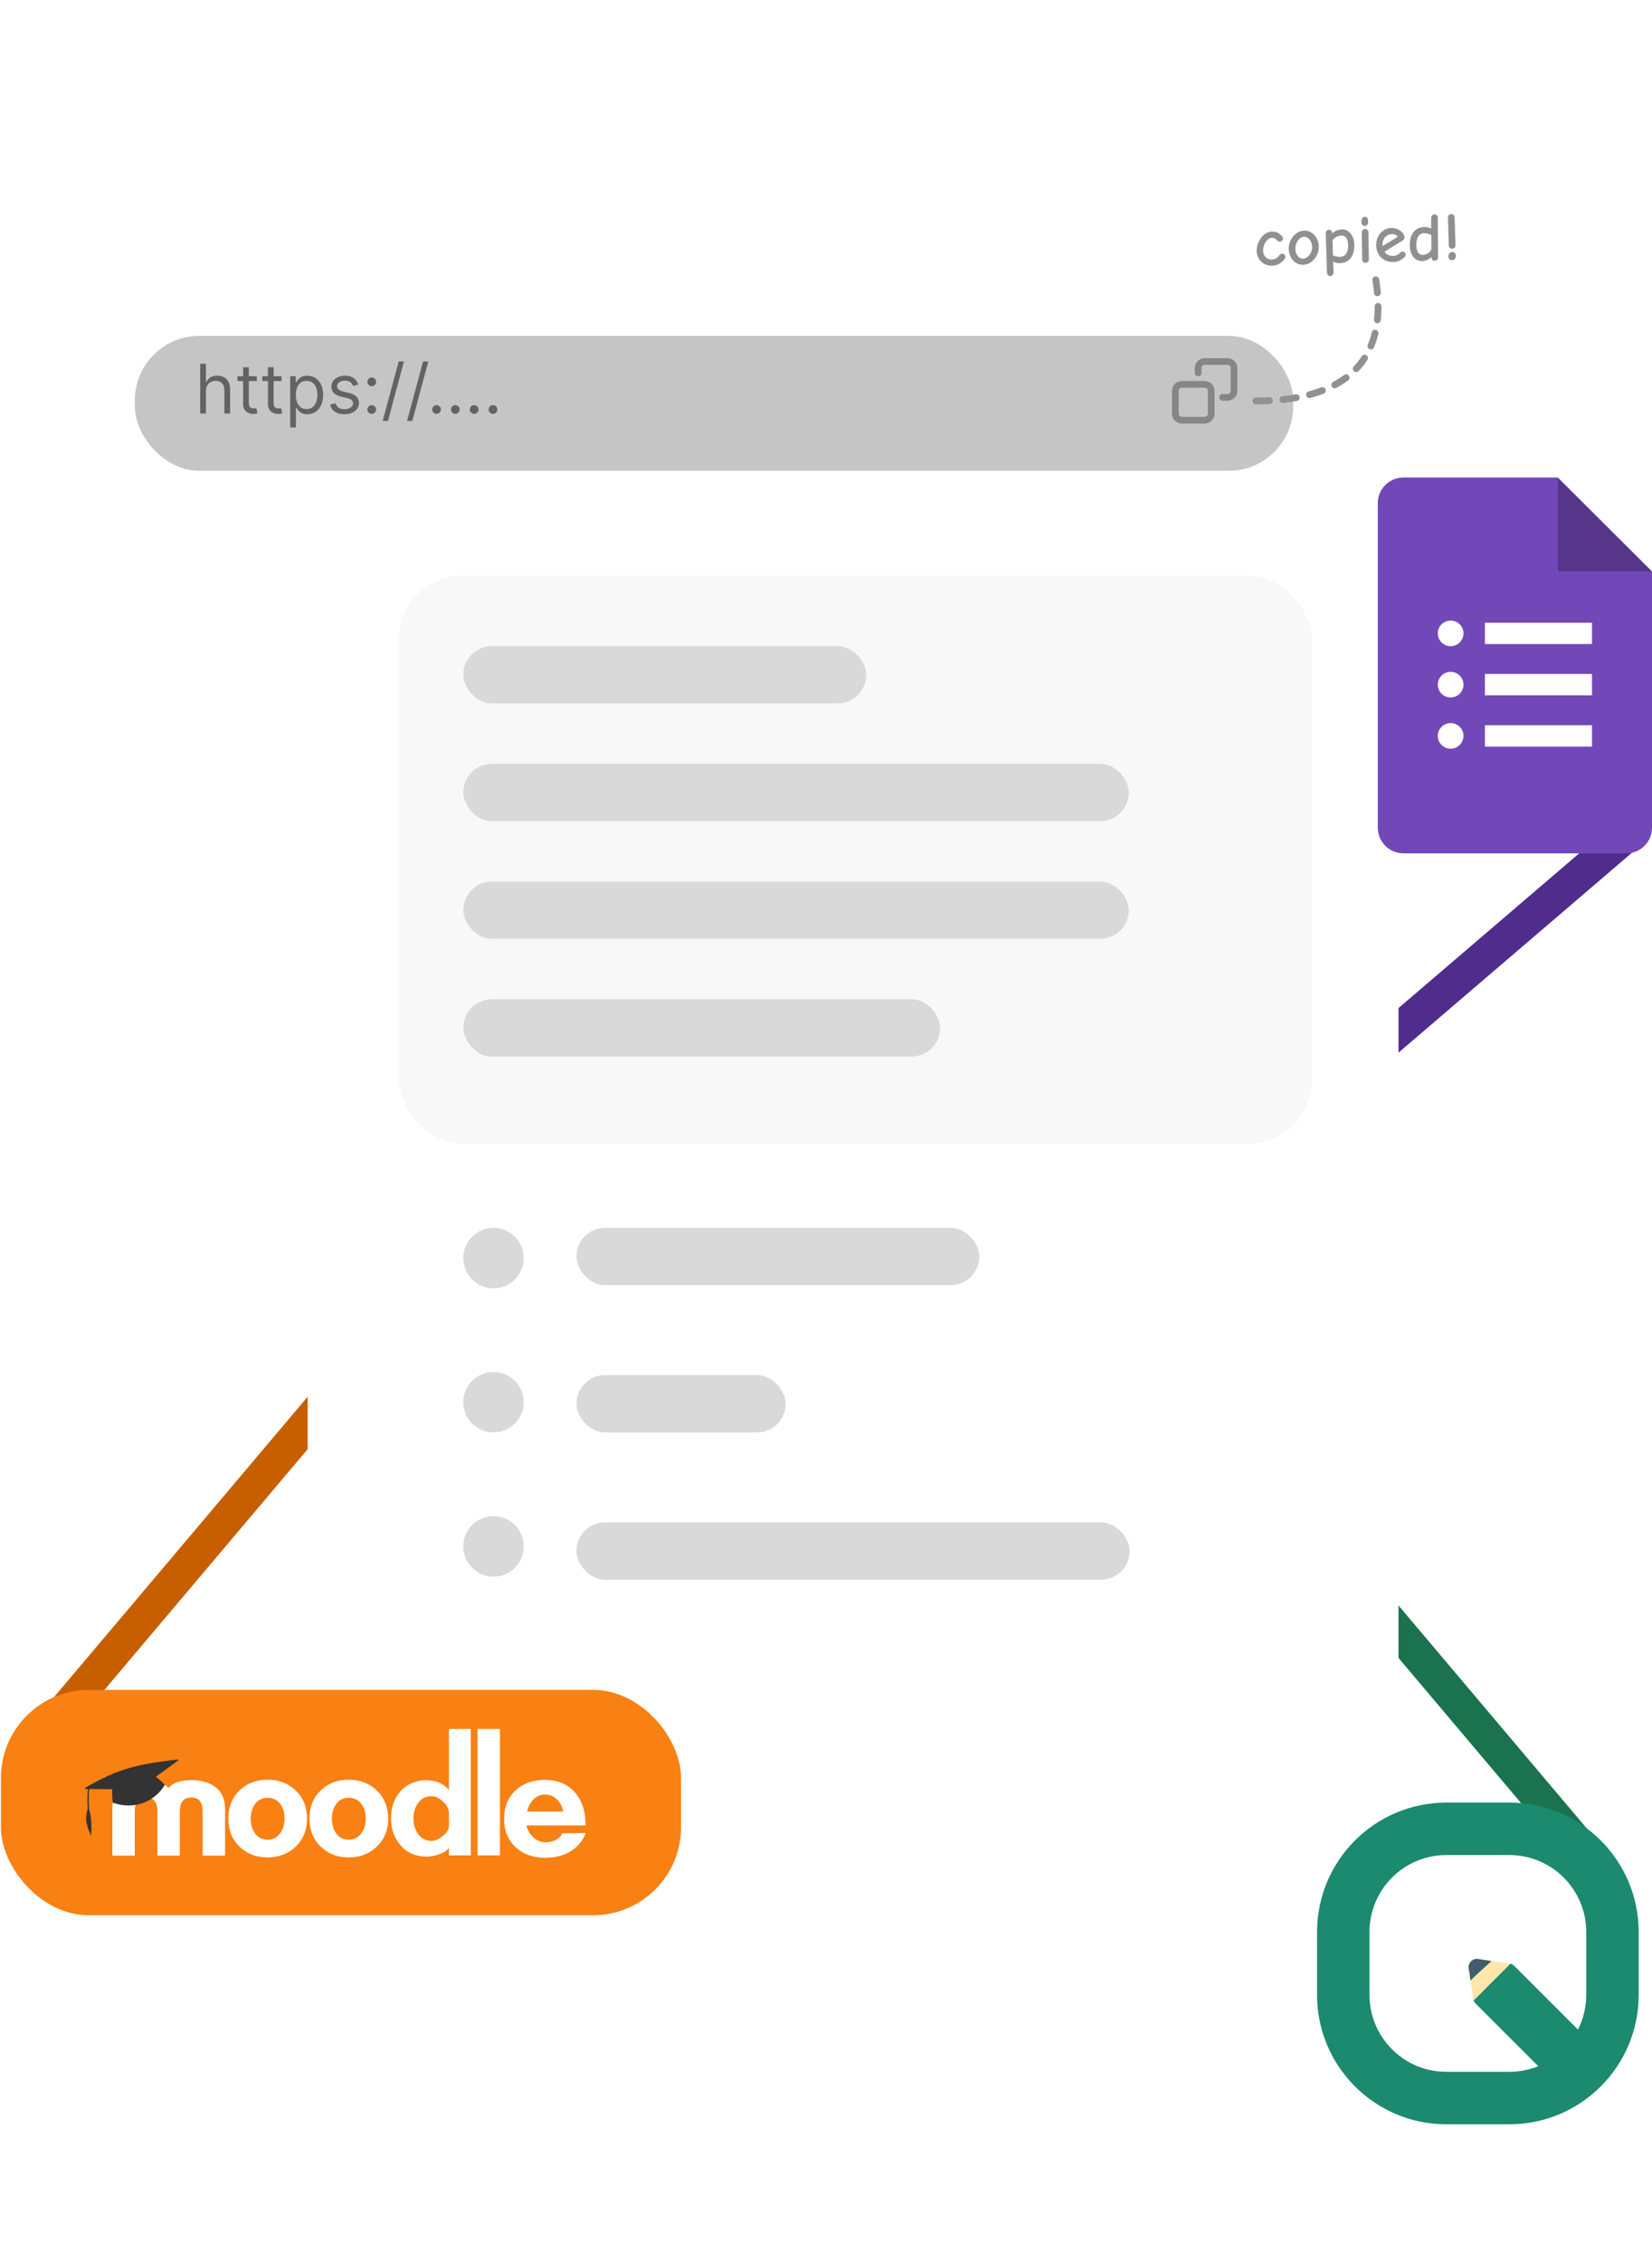 
<svg width="488" height="668" viewBox="0 0 488 668" fill="none" xmlns="http://www.w3.org/2000/svg">
<path d="M9.088 517.042L248.136 234.021" stroke="#C75F00" stroke-width="10"/>
<path d="M465.048 543.332L226 260.312" stroke="#1B724F" stroke-width="10"/>
<path d="M404.078 312.009L484.06 243.535" stroke="#502C8D" stroke-width="10"/>
<g filter="url(#filter0_d_83_252)">
<rect x="90.882" y="50.012" width="322.236" height="559.975" rx="33" fill="white"/>
</g>
<g filter="url(#filter1_d_83_252)">
<rect x="38.838" y="95.191" width="342.171" height="39.822" rx="19" fill="#C5C5C5"/>
</g>
<path d="M60.833 115.478V122.101H59.142V107.421H60.833V112.812H60.977C61.235 112.243 61.622 111.791 62.138 111.457C62.659 111.118 63.352 110.948 64.216 110.948C64.967 110.948 65.624 111.099 66.188 111.4C66.751 111.696 67.189 112.152 67.499 112.769C67.815 113.38 67.972 114.159 67.972 115.105V122.101H66.281V115.22C66.281 114.346 66.054 113.669 65.6 113.192C65.151 112.709 64.527 112.468 63.729 112.468C63.175 112.468 62.678 112.585 62.238 112.819C61.803 113.053 61.459 113.395 61.206 113.844C60.957 114.293 60.833 114.838 60.833 115.478ZM75.855 111.091V112.525H70.15V111.091H75.855ZM71.813 108.454H73.504V118.947C73.504 119.425 73.573 119.784 73.712 120.023C73.855 120.257 74.037 120.414 74.257 120.496C74.481 120.572 74.718 120.61 74.966 120.61C75.153 120.61 75.306 120.601 75.425 120.582C75.545 120.558 75.64 120.539 75.712 120.524L76.056 122.044C75.941 122.087 75.781 122.13 75.576 122.173C75.37 122.221 75.11 122.245 74.794 122.245C74.317 122.245 73.848 122.142 73.389 121.936C72.936 121.731 72.558 121.418 72.257 120.997C71.961 120.577 71.813 120.046 71.813 119.406V108.454ZM83.188 111.091V112.525H77.482V111.091H83.188ZM79.145 108.454H80.837V118.947C80.837 119.425 80.906 119.784 81.045 120.023C81.188 120.257 81.37 120.414 81.59 120.496C81.814 120.572 82.051 120.61 82.299 120.61C82.486 120.61 82.638 120.601 82.758 120.582C82.877 120.558 82.973 120.539 83.045 120.524L83.389 122.044C83.274 122.087 83.114 122.13 82.909 122.173C82.703 122.221 82.443 122.245 82.127 122.245C81.649 122.245 81.181 122.142 80.722 121.936C80.268 121.731 79.891 121.418 79.59 120.997C79.293 120.577 79.145 120.046 79.145 119.406V108.454ZM85.733 126.23V111.091H87.367V112.84H87.568C87.692 112.649 87.864 112.406 88.084 112.109C88.308 111.808 88.628 111.541 89.044 111.306C89.465 111.067 90.033 110.948 90.75 110.948C91.677 110.948 92.494 111.18 93.202 111.643C93.909 112.107 94.461 112.764 94.857 113.614C95.254 114.465 95.452 115.469 95.452 116.625C95.452 117.791 95.254 118.802 94.857 119.657C94.461 120.508 93.911 121.167 93.209 121.635C92.506 122.099 91.696 122.331 90.779 122.331C90.072 122.331 89.505 122.214 89.08 121.979C88.655 121.74 88.327 121.47 88.098 121.169C87.869 120.864 87.692 120.61 87.568 120.41H87.424V126.23H85.733ZM87.396 116.596C87.396 117.428 87.517 118.161 87.761 118.797C88.005 119.428 88.361 119.922 88.829 120.281C89.297 120.634 89.871 120.811 90.549 120.811C91.257 120.811 91.847 120.625 92.32 120.252C92.798 119.874 93.156 119.368 93.395 118.732C93.639 118.092 93.761 117.38 93.761 116.596C93.761 115.822 93.641 115.125 93.402 114.503C93.168 113.877 92.812 113.383 92.334 113.02C91.861 112.652 91.266 112.468 90.549 112.468C89.861 112.468 89.283 112.642 88.815 112.991C88.347 113.335 87.993 113.818 87.754 114.439C87.515 115.055 87.396 115.774 87.396 116.596ZM105.831 113.557L104.312 113.987C104.216 113.734 104.075 113.488 103.889 113.249C103.707 113.005 103.459 112.805 103.143 112.647C102.828 112.489 102.424 112.41 101.932 112.41C101.258 112.41 100.697 112.566 100.248 112.876C99.803 113.182 99.581 113.571 99.581 114.045C99.581 114.465 99.734 114.797 100.04 115.041C100.346 115.285 100.823 115.488 101.473 115.65L103.108 116.052C104.092 116.29 104.825 116.656 105.308 117.148C105.791 117.636 106.032 118.264 106.032 119.033C106.032 119.664 105.85 120.228 105.487 120.725C105.129 121.222 104.627 121.614 103.982 121.901C103.337 122.187 102.587 122.331 101.731 122.331C100.608 122.331 99.679 122.087 98.943 121.6C98.207 121.112 97.741 120.4 97.545 119.463L99.151 119.062C99.304 119.655 99.593 120.099 100.018 120.395C100.448 120.692 101.01 120.84 101.703 120.84C102.491 120.84 103.117 120.672 103.581 120.338C104.049 119.999 104.283 119.592 104.283 119.119C104.283 118.737 104.149 118.417 103.882 118.159C103.614 117.896 103.203 117.7 102.649 117.571L100.814 117.141C99.806 116.902 99.065 116.532 98.592 116.03C98.124 115.524 97.889 114.89 97.889 114.131C97.889 113.509 98.064 112.96 98.413 112.482C98.766 112.004 99.246 111.629 99.853 111.357C100.465 111.084 101.158 110.948 101.932 110.948C103.022 110.948 103.877 111.187 104.498 111.665C105.124 112.143 105.569 112.773 105.831 113.557ZM109.811 122.216C109.458 122.216 109.154 122.089 108.901 121.836C108.648 121.583 108.521 121.279 108.521 120.926C108.521 120.572 108.648 120.269 108.901 120.015C109.154 119.762 109.458 119.636 109.811 119.636C110.165 119.636 110.468 119.762 110.722 120.015C110.975 120.269 111.102 120.572 111.102 120.926C111.102 121.16 111.042 121.375 110.922 121.571C110.808 121.767 110.652 121.924 110.456 122.044C110.265 122.159 110.05 122.216 109.811 122.216ZM109.811 114.045C109.458 114.045 109.154 113.918 108.901 113.665C108.648 113.411 108.521 113.108 108.521 112.754C108.521 112.401 108.648 112.097 108.901 111.844C109.154 111.591 109.458 111.464 109.811 111.464C110.165 111.464 110.468 111.591 110.722 111.844C110.975 112.097 111.102 112.401 111.102 112.754C111.102 112.988 111.042 113.204 110.922 113.399C110.808 113.595 110.652 113.753 110.456 113.873C110.265 113.987 110.05 114.045 109.811 114.045ZM119.327 106.733L114.596 124.309H113.048L117.778 106.733H119.327ZM126.521 106.733L121.791 124.309H120.242L124.973 106.733H126.521ZM128.951 122.216C128.598 122.216 128.294 122.089 128.041 121.836C127.788 121.583 127.661 121.279 127.661 120.926C127.661 120.572 127.788 120.269 128.041 120.015C128.294 119.762 128.598 119.636 128.951 119.636C129.305 119.636 129.608 119.762 129.862 120.015C130.115 120.269 130.242 120.572 130.242 120.926C130.242 121.16 130.182 121.375 130.062 121.571C129.948 121.767 129.792 121.924 129.596 122.044C129.405 122.159 129.19 122.216 128.951 122.216ZM134.51 122.216C134.156 122.216 133.853 122.089 133.6 121.836C133.346 121.583 133.22 121.279 133.22 120.926C133.22 120.572 133.346 120.269 133.6 120.015C133.853 119.762 134.156 119.636 134.51 119.636C134.864 119.636 135.167 119.762 135.42 120.015C135.674 120.269 135.8 120.572 135.8 120.926C135.8 121.16 135.741 121.375 135.621 121.571C135.506 121.767 135.351 121.924 135.155 122.044C134.964 122.159 134.749 122.216 134.51 122.216ZM140.069 122.216C139.715 122.216 139.412 122.089 139.158 121.836C138.905 121.583 138.779 121.279 138.779 120.926C138.779 120.572 138.905 120.269 139.158 120.015C139.412 119.762 139.715 119.636 140.069 119.636C140.422 119.636 140.726 119.762 140.979 120.015C141.232 120.269 141.359 120.572 141.359 120.926C141.359 121.16 141.299 121.375 141.18 121.571C141.065 121.767 140.91 121.924 140.714 122.044C140.523 122.159 140.308 122.216 140.069 122.216ZM145.627 122.216C145.274 122.216 144.97 122.089 144.717 121.836C144.464 121.583 144.337 121.279 144.337 120.926C144.337 120.572 144.464 120.269 144.717 120.015C144.97 119.762 145.274 119.636 145.627 119.636C145.981 119.636 146.285 119.762 146.538 120.015C146.791 120.269 146.918 120.572 146.918 120.926C146.918 121.16 146.858 121.375 146.738 121.571C146.624 121.767 146.468 121.924 146.273 122.044C146.081 122.159 145.866 122.216 145.627 122.216Z" fill="#636363"/>
<circle cx="145.786" cy="371.509" r="8.927" fill="#D9D9D9"/>
<circle cx="145.786" cy="414.083" r="8.927" fill="#D9D9D9"/>
<circle cx="145.786" cy="456.656" r="8.927" fill="#D9D9D9"/>
<rect x="170.278" y="362.582" width="119.024" height="16.938" rx="8.469" fill="#D9D9D9"/>
<rect x="117.847" y="169.915" width="269.68" height="167.947" rx="19" fill="#F8F8F8"/>
<rect x="136.86" y="190.793" width="119.024" height="16.938" rx="8.469" fill="#D9D9D9"/>
<rect x="136.86" y="225.552" width="196.578" height="16.938" rx="8.469" fill="#D9D9D9"/>
<rect x="136.86" y="260.312" width="196.578" height="16.938" rx="8.469" fill="#D9D9D9"/>
<rect x="136.86" y="295.071" width="140.864" height="16.938" rx="8.469" fill="#D9D9D9"/>
<rect x="170.278" y="406.072" width="61.801" height="16.938" rx="8.469" fill="#D9D9D9"/>
<rect x="170.278" y="449.561" width="163.429" height="16.938" rx="8.469" fill="#D9D9D9"/>
<rect x="0.279" y="499.029" width="200.899" height="66.56" rx="26" fill="#F98012"/>
<path d="M59.859 547.965V534.897C59.859 532.165 58.737 530.799 56.493 530.798C54.249 530.798 53.125 532.164 53.12 534.897V547.965H46.491V534.897C46.491 532.165 45.386 530.799 43.177 530.798C40.929 530.798 39.807 532.164 39.811 534.897V547.965H33.18V534.125C33.18 531.274 34.166 529.116 36.137 527.651C37.873 526.344 40.219 525.69 43.177 525.69C46.175 525.69 48.383 526.462 49.803 528.006C51.025 526.462 53.254 525.69 56.489 525.69C59.446 525.69 61.791 526.344 63.526 527.651C65.497 529.115 66.483 531.273 66.484 534.125V547.965H59.859ZM141.059 547.905V510.571H147.689V547.905H141.059ZM132.608 547.905V545.706C132.016 546.497 131.01 547.132 129.59 547.608C128.43 548.024 127.209 548.245 125.977 548.261C122.82 548.261 120.284 547.171 118.371 544.991C116.457 542.811 115.5 540.115 115.499 536.903C115.499 533.734 116.432 531.072 118.312 528.936C119.977 527.047 122.681 525.726 125.799 525.726C129.312 525.726 131.363 527.054 132.608 528.578V510.571H139.061V547.905H132.608ZM132.608 535.481C132.608 534.291 132.047 533.152 130.925 532.061C129.803 530.971 128.649 530.425 127.463 530.425C125.767 530.425 124.426 531.119 123.439 532.506C122.569 533.738 122.135 535.244 122.136 537.025C122.136 538.77 122.57 540.256 123.439 541.484C124.424 542.913 125.766 543.626 127.463 543.624C128.49 543.624 129.605 543.139 130.809 542.167C132.012 541.196 132.613 540.196 132.612 539.166L132.608 535.481ZM103.009 548.499C99.654 548.499 96.881 547.429 94.692 545.289C92.502 543.149 91.405 540.394 91.401 537.025C91.401 533.659 92.496 530.904 94.687 528.762C96.878 526.62 99.65 525.55 103.004 525.552C106.358 525.552 109.141 526.622 111.352 528.762C113.563 530.902 114.668 533.656 114.667 537.025C114.667 540.395 113.562 543.15 111.352 545.289C109.141 547.428 106.361 548.498 103.009 548.499ZM103.009 530.902C101.411 530.902 100.183 531.51 99.325 532.725C98.466 533.94 98.037 535.384 98.037 537.056C98.037 538.729 98.438 540.142 99.239 541.297C100.158 542.612 101.416 543.269 103.014 543.267C104.612 543.265 105.87 542.609 106.787 541.297C107.626 540.143 108.045 538.729 108.045 537.056C108.045 535.383 107.644 533.97 106.843 532.816C105.924 531.539 104.646 530.901 103.009 530.902ZM79.035 548.499C75.68 548.499 72.907 547.429 70.716 545.289C68.525 543.149 67.43 540.394 67.431 537.025C67.431 533.659 68.526 530.904 70.716 528.762C72.906 526.62 75.679 525.55 79.035 525.552C82.387 525.552 85.169 526.622 87.382 528.762C89.595 530.902 90.699 533.656 90.696 537.025C90.696 540.395 89.591 543.15 87.382 545.289C85.173 547.428 82.39 548.498 79.035 548.499ZM79.035 530.902C77.437 530.902 76.208 531.51 75.349 532.725C74.49 533.94 74.061 535.384 74.062 537.056C74.062 538.729 74.462 540.142 75.264 541.297C76.182 542.612 77.441 543.269 79.04 543.267C80.638 543.265 81.896 542.609 82.813 541.297C83.65 540.143 84.068 538.729 84.068 537.056C84.068 535.383 83.667 533.97 82.866 532.816C81.949 531.539 80.672 530.901 79.035 530.902ZM155.541 539.047C155.683 540.632 157.735 544.041 161.108 544.041C164.391 544.041 165.944 542.137 166.021 541.366L173.007 541.305C172.244 543.646 169.148 548.618 160.986 548.618C157.591 548.618 154.485 547.557 152.254 545.438C150.023 543.318 148.91 540.555 148.91 537.144C148.91 533.617 150.024 530.813 152.254 528.733C154.483 526.653 157.375 525.612 160.928 525.612C164.795 525.612 167.814 526.9 169.985 529.475C171.998 531.852 173.005 535.042 173.004 539.046L155.541 539.047ZM166.376 534.943C166.099 533.514 165.507 532.348 164.6 531.435C163.573 530.445 162.389 529.949 161.048 529.949C159.666 529.949 158.511 530.424 157.584 531.375C156.657 532.327 156.036 533.516 155.721 534.943H166.376Z" fill="white"/>
<path d="M46.051 524.683L52.631 519.854L52.547 519.56C40.673 521.022 35.273 522.057 25.046 528.011L25.14 528.281L25.953 528.29C25.879 529.112 25.749 531.144 25.915 534.199C24.78 537.497 25.886 539.737 26.924 542.175C27.089 539.64 27.072 536.863 26.297 534.1C26.135 531.065 26.268 529.07 26.341 528.294L33.121 528.359C33.103 529.692 33.17 531.025 33.322 532.35C39.38 534.487 45.474 532.342 48.709 527.072C47.811 526.061 46.051 524.683 46.051 524.683Z" fill="#333333"/>
<path fill-rule="evenodd" clip-rule="evenodd" d="M427.267 532.31H445.854C466.955 532.31 484.06 549.415 484.06 570.516V589.103C484.06 610.204 466.955 627.31 445.854 627.31H427.267C420.542 627.31 414.223 625.572 408.735 622.522C397 616.001 389.06 603.479 389.06 589.103V570.516C389.06 549.415 406.166 532.31 427.267 532.31ZM427.267 547.799C414.72 547.799 404.549 557.97 404.549 570.516V589.103C404.549 594 406.099 598.536 408.735 602.245C412.851 608.04 419.617 611.82 427.267 611.82H445.854C458.4 611.82 468.571 601.65 468.571 589.103V570.516C468.571 557.97 458.4 547.799 445.854 547.799H427.267Z" fill="#1B8A6F"/>
<path d="M447.333 580.552L470.462 603.681L459.189 614.954L436.059 591.825C434.955 590.721 435.381 590.333 435.381 590.333L445.502 580.128C445.502 580.128 446.228 579.447 447.333 580.552Z" fill="#1B8A6F"/>
<path d="M436.463 578.471C435.083 578.263 433.619 579.727 433.827 581.106L434.394 584.862L435.288 590.789L446.145 579.931L440.613 579.097L436.463 578.471Z" fill="#FFE7AB"/>
<path d="M433.827 581.106C433.619 579.727 435.083 578.263 436.463 578.471L440.613 579.097C440.613 579.097 438.919 580.635 437.473 581.925C436.028 583.215 434.394 584.862 434.394 584.862L433.827 581.106Z" fill="#415C6B"/>
<g clip-path="url(#clip0_83_252)">
<path d="M460.156 168.75L475.426 171.626L488 168.75L460.156 141L456.315 154.156L460.156 168.75Z" fill="#56368A"/>
<path d="M460.156 168.75V141H414.594C410.398 141 407 144.387 407 148.568V244.432C407 248.613 410.398 252 414.594 252H480.406C484.602 252 488 248.613 488 244.432V168.75H460.156Z" fill="#7248B9"/>
<path d="M428.516 221.097C426.421 221.097 424.719 219.4 424.719 217.312C424.719 215.225 426.421 213.528 428.516 213.528C430.61 213.528 432.312 215.225 432.312 217.312C432.312 219.4 430.61 221.097 428.516 221.097ZM428.516 205.96C426.421 205.96 424.719 204.264 424.719 202.176C424.719 200.089 426.421 198.392 428.516 198.392C430.61 198.392 432.312 200.089 432.312 202.176C432.312 204.264 430.61 205.96 428.516 205.96ZM428.516 190.824C426.421 190.824 424.719 189.127 424.719 187.04C424.719 184.952 426.421 183.256 428.516 183.256C430.61 183.256 432.312 184.952 432.312 187.04C432.312 189.127 430.61 190.824 428.516 190.824ZM470.281 220.466H438.641V214.159H470.281V220.466ZM470.281 205.329H438.641V199.023H470.281V205.329ZM470.281 190.193H438.641V183.886H470.281V190.193Z" fill="white"/>
</g>
<path d="M370.987 118.401C389.127 118.401 411.238 112.686 406.408 82.608" stroke="#919191" stroke-width="2" stroke-linecap="round" stroke-dasharray="4 4"/>
<path d="M375.757 78.471C374.95 78.496 374.205 78.323 373.52 77.954C372.836 77.584 372.288 77.069 371.878 76.408C371.467 75.734 371.249 74.994 371.224 74.187C371.196 73.272 371.384 72.371 371.788 71.484C372.192 70.596 372.735 69.866 373.418 69.293C374.1 68.721 374.832 68.422 375.612 68.399C376.325 68.377 376.9 68.474 377.337 68.689C377.788 68.891 378.229 69.228 378.66 69.699C378.869 69.908 378.977 70.14 378.985 70.396C378.992 70.651 378.905 70.876 378.722 71.07C378.539 71.251 378.313 71.345 378.044 71.353C377.87 71.359 377.727 71.336 377.618 71.286C377.522 71.235 377.405 71.131 377.265 70.973C377.029 70.725 376.794 70.537 376.562 70.409C376.342 70.281 376.051 70.223 375.688 70.234C375.271 70.247 374.853 70.441 374.433 70.817C374.028 71.193 373.699 71.681 373.448 72.281C373.21 72.867 373.101 73.47 373.12 74.089C373.136 74.627 373.265 75.094 373.506 75.49C373.76 75.873 374.078 76.166 374.461 76.37C374.844 76.56 375.244 76.649 375.661 76.636C376.199 76.62 376.633 76.506 376.963 76.294C377.307 76.081 377.608 75.796 377.866 75.438C378.111 75.094 378.395 74.917 378.718 74.907C378.974 74.9 379.199 74.987 379.393 75.169C379.586 75.339 379.687 75.537 379.693 75.766C379.702 76.035 379.635 76.266 379.492 76.459C379.118 76.995 378.601 77.462 377.94 77.859C377.278 78.243 376.551 78.447 375.757 78.471Z" fill="#909090"/>
<path d="M384.992 78.189C384.225 78.213 383.513 78.026 382.855 77.629C382.21 77.231 381.695 76.681 381.31 75.979C380.925 75.264 380.719 74.483 380.693 73.635C380.664 72.68 380.852 71.786 381.258 70.953C381.663 70.106 382.221 69.429 382.932 68.922C383.644 68.403 384.416 68.13 385.25 68.105C386.017 68.081 386.723 68.275 387.368 68.686C388.027 69.097 388.549 69.653 388.933 70.355C389.332 71.056 389.543 71.817 389.568 72.638C389.598 73.606 389.41 74.514 389.005 75.361C388.6 76.195 388.035 76.871 387.31 77.392C386.599 77.898 385.826 78.164 384.992 78.189ZM384.937 76.374C385.408 76.359 385.853 76.184 386.274 75.848C386.694 75.512 387.024 75.071 387.263 74.526C387.502 73.98 387.613 73.404 387.594 72.799C387.579 72.288 387.463 71.814 387.248 71.376C387.032 70.925 386.746 70.57 386.388 70.312C386.029 70.04 385.642 69.91 385.225 69.923C384.754 69.937 384.315 70.119 383.909 70.468C383.515 70.803 383.205 71.25 382.98 71.809C382.754 72.354 382.651 72.936 382.67 73.555C382.688 74.16 382.805 74.675 383.02 75.099C383.248 75.523 383.527 75.844 383.857 76.063C384.2 76.282 384.56 76.385 384.937 76.374Z" fill="#909090"/>
<path d="M392.982 81.52C392.726 81.528 392.494 81.434 392.286 81.239C392.092 81.056 391.991 80.837 391.984 80.581L391.627 68.88C391.618 68.597 391.705 68.359 391.888 68.165C392.07 67.971 392.303 67.87 392.585 67.861C392.814 67.854 393.025 67.935 393.219 68.104C393.426 68.273 393.534 68.498 393.542 68.781L393.549 69.003C394.211 68.202 395.208 67.781 396.54 67.74C397.091 67.724 397.628 67.882 398.149 68.216C398.685 68.55 399.131 69.061 399.489 69.751C399.846 70.426 400.039 71.248 400.069 72.217C400.095 73.091 399.987 73.936 399.742 74.751C399.498 75.566 399.048 76.26 398.392 76.832C397.749 77.39 396.87 77.686 395.753 77.72C395.108 77.74 394.463 77.578 393.82 77.234L393.92 80.522C393.928 80.778 393.834 81.003 393.638 81.197C393.456 81.405 393.237 81.512 392.982 81.52ZM395.818 75.86C396.598 75.836 397.201 75.528 397.627 74.937C398.067 74.331 398.268 73.443 398.233 72.273C398.207 71.412 398.018 70.745 397.667 70.271C397.329 69.783 396.918 69.546 396.434 69.561C395.748 69.582 395.167 69.734 394.691 70.018C394.228 70.301 393.874 70.615 393.629 70.959L393.765 75.438C394.596 75.736 395.28 75.876 395.818 75.86Z" fill="#909090"/>
<path d="M403.182 66.71C402.927 66.718 402.695 66.624 402.487 66.428C402.292 66.232 402.198 66.006 402.204 65.75L402.201 65.003C402.207 64.747 402.301 64.522 402.483 64.328C402.666 64.134 402.885 64.033 403.141 64.025C403.396 64.017 403.621 64.112 403.816 64.308C404.024 64.503 404.124 64.722 404.118 64.965L404.122 65.732C404.116 66.001 404.022 66.233 403.84 66.427C403.67 66.607 403.451 66.702 403.182 66.71ZM403.414 77.628C403.145 77.636 402.907 77.549 402.699 77.367C402.505 77.171 402.403 76.938 402.395 76.669L402.251 68.636C402.243 68.367 402.33 68.136 402.513 67.942C402.708 67.734 402.941 67.626 403.21 67.618C403.492 67.609 403.731 67.703 403.925 67.899C404.119 68.081 404.22 68.307 404.228 68.576L404.372 76.609C404.381 76.878 404.287 77.116 404.091 77.324C403.909 77.518 403.683 77.62 403.414 77.628Z" fill="#909090"/>
<path d="M411.689 77.375C410.734 77.404 409.867 77.229 409.088 76.849C408.322 76.455 407.713 75.888 407.259 75.148C406.806 74.394 406.563 73.5 406.531 72.464C406.505 71.617 406.669 70.804 407.022 70.026C407.389 69.234 407.908 68.592 408.579 68.1C409.264 67.608 410.051 67.349 410.938 67.321C411.759 67.296 412.463 67.443 413.052 67.762C413.654 68.067 414.109 68.443 414.419 68.891C414.729 69.34 414.89 69.745 414.901 70.109C414.906 70.283 414.857 70.453 414.755 70.618C414.652 70.782 414.502 70.928 414.304 71.056L408.991 74.328C409.192 74.739 409.532 75.052 410.009 75.266C410.501 75.48 411.042 75.578 411.634 75.56C412.414 75.536 413.071 75.226 413.605 74.631C413.813 74.409 414.032 74.295 414.261 74.288C414.53 74.28 414.754 74.361 414.934 74.53C415.128 74.699 415.229 74.912 415.237 75.167C415.243 75.382 415.169 75.587 415.013 75.78C414.649 76.208 414.156 76.58 413.532 76.895C412.922 77.196 412.308 77.356 411.689 77.375ZM412.896 69.927C412.726 69.65 412.491 69.448 412.191 69.323C411.89 69.184 411.538 69.121 411.135 69.133C410.368 69.156 409.731 69.438 409.222 69.979C408.727 70.519 408.451 71.174 408.393 71.943C408.373 72.145 408.367 72.388 408.375 72.67L412.896 69.927Z" fill="#909090"/>
<path d="M420.207 77.096C419.521 77.116 418.897 76.96 418.335 76.627C417.786 76.281 417.339 75.769 416.996 75.093C416.665 74.417 416.486 73.601 416.456 72.646C416.421 71.489 416.573 70.495 416.911 69.664C417.249 68.832 417.734 68.198 418.367 67.761C419 67.311 419.74 67.073 420.587 67.047C421.26 67.027 421.984 67.16 422.76 67.446L422.766 64.315C422.771 64.046 422.865 63.814 423.047 63.62C423.243 63.412 423.475 63.304 423.744 63.296C424 63.288 424.225 63.382 424.419 63.578C424.627 63.761 424.728 64 424.724 64.296L424.799 76.047C424.794 76.316 424.7 76.541 424.517 76.722C424.334 76.902 424.108 76.997 423.839 77.005C423.584 77.013 423.359 76.945 423.167 76.803C422.987 76.661 422.894 76.468 422.886 76.226L422.875 75.863C422.535 76.197 422.134 76.485 421.67 76.728C421.206 76.957 420.718 77.08 420.207 77.096ZM420.313 75.275C420.77 75.261 421.191 75.154 421.575 74.954C421.973 74.74 422.281 74.488 422.501 74.198C422.721 73.909 422.835 73.643 422.841 73.4L422.8 69.423C422.553 69.269 422.239 69.138 421.859 69.028C421.478 68.905 421.113 68.849 420.764 68.859C419.943 68.885 419.334 69.213 418.936 69.844C418.537 70.462 418.356 71.356 418.391 72.526C418.421 73.495 418.604 74.203 418.941 74.65C419.291 75.084 419.748 75.292 420.313 75.275Z" fill="#909090"/>
<path d="M428.991 73.455C428.722 73.463 428.483 73.376 428.276 73.194C428.081 72.998 427.98 72.766 427.972 72.497L427.721 64.265C427.713 63.996 427.8 63.758 427.982 63.55C428.177 63.343 428.41 63.234 428.679 63.226C428.961 63.218 429.2 63.311 429.394 63.507C429.589 63.703 429.69 63.936 429.698 64.205L429.949 72.436C429.957 72.706 429.87 72.944 429.688 73.151C429.506 73.345 429.273 73.447 428.991 73.455ZM428.933 76.85C428.623 76.859 428.364 76.759 428.156 76.55C427.961 76.341 427.859 76.075 427.849 75.752C427.839 75.415 427.951 75.109 428.184 74.833C428.418 74.556 428.69 74.413 428.999 74.404C429.309 74.395 429.561 74.501 429.756 74.724C429.965 74.933 430.073 75.193 430.083 75.502C430.094 75.865 429.982 76.178 429.748 76.441C429.514 76.704 429.242 76.84 428.933 76.85Z" fill="#909090"/>
<path d="M361.157 117.351H362.601C363.665 117.351 364.527 116.489 364.527 115.426V108.686C364.527 107.622 363.665 106.76 362.601 106.76H355.861C354.798 106.76 353.936 107.622 353.936 108.686V110.13M349.122 113.5H355.861C356.925 113.5 357.787 114.362 357.787 115.426V122.165C357.787 123.229 356.925 124.091 355.861 124.091H349.122C348.058 124.091 347.196 123.229 347.196 122.165V115.426C347.196 114.362 348.058 113.5 349.122 113.5Z" stroke="#868686" stroke-width="1.975" stroke-linecap="round" stroke-linejoin="round"/>
<defs>
<filter id="filter0_d_83_252" x="37.582" y="0.712" width="428.836" height="666.575" filterUnits="userSpaceOnUse" color-interpolation-filters="sRGB">
<feFlood flood-opacity="0" result="BackgroundImageFix"/>
<feColorMatrix in="SourceAlpha" type="matrix" values="0 0 0 0 0 0 0 0 0 0 0 0 0 0 0 0 0 0 127 0" result="hardAlpha"/>
<feOffset dy="4"/>
<feGaussianBlur stdDeviation="26.65"/>
<feComposite in2="hardAlpha" operator="out"/>
<feColorMatrix type="matrix" values="0 0 0 0 0 0 0 0 0 0 0 0 0 0 0 0 0 0 0.05 0"/>
<feBlend mode="normal" in2="BackgroundImageFix" result="effect1_dropShadow_83_252"/>
<feBlend mode="normal" in="SourceGraphic" in2="effect1_dropShadow_83_252" result="shape"/>
</filter>
<filter id="filter1_d_83_252" x="29.238" y="88.591" width="363.371" height="61.022" filterUnits="userSpaceOnUse" color-interpolation-filters="sRGB">
<feFlood flood-opacity="0" result="BackgroundImageFix"/>
<feColorMatrix in="SourceAlpha" type="matrix" values="0 0 0 0 0 0 0 0 0 0 0 0 0 0 0 0 0 0 127 0" result="hardAlpha"/>
<feOffset dx="1" dy="4"/>
<feGaussianBlur stdDeviation="5.3"/>
<feComposite in2="hardAlpha" operator="out"/>
<feColorMatrix type="matrix" values="0 0 0 0 0 0 0 0 0 0 0 0 0 0 0 0 0 0 0.1 0"/>
<feBlend mode="normal" in2="BackgroundImageFix" result="effect1_dropShadow_83_252"/>
<feBlend mode="normal" in="SourceGraphic" in2="effect1_dropShadow_83_252" result="shape"/>
</filter>
<clipPath id="clip0_83_252">
<rect width="81" height="111" fill="white" transform="translate(407 141)"/>
</clipPath>
</defs>
</svg>
